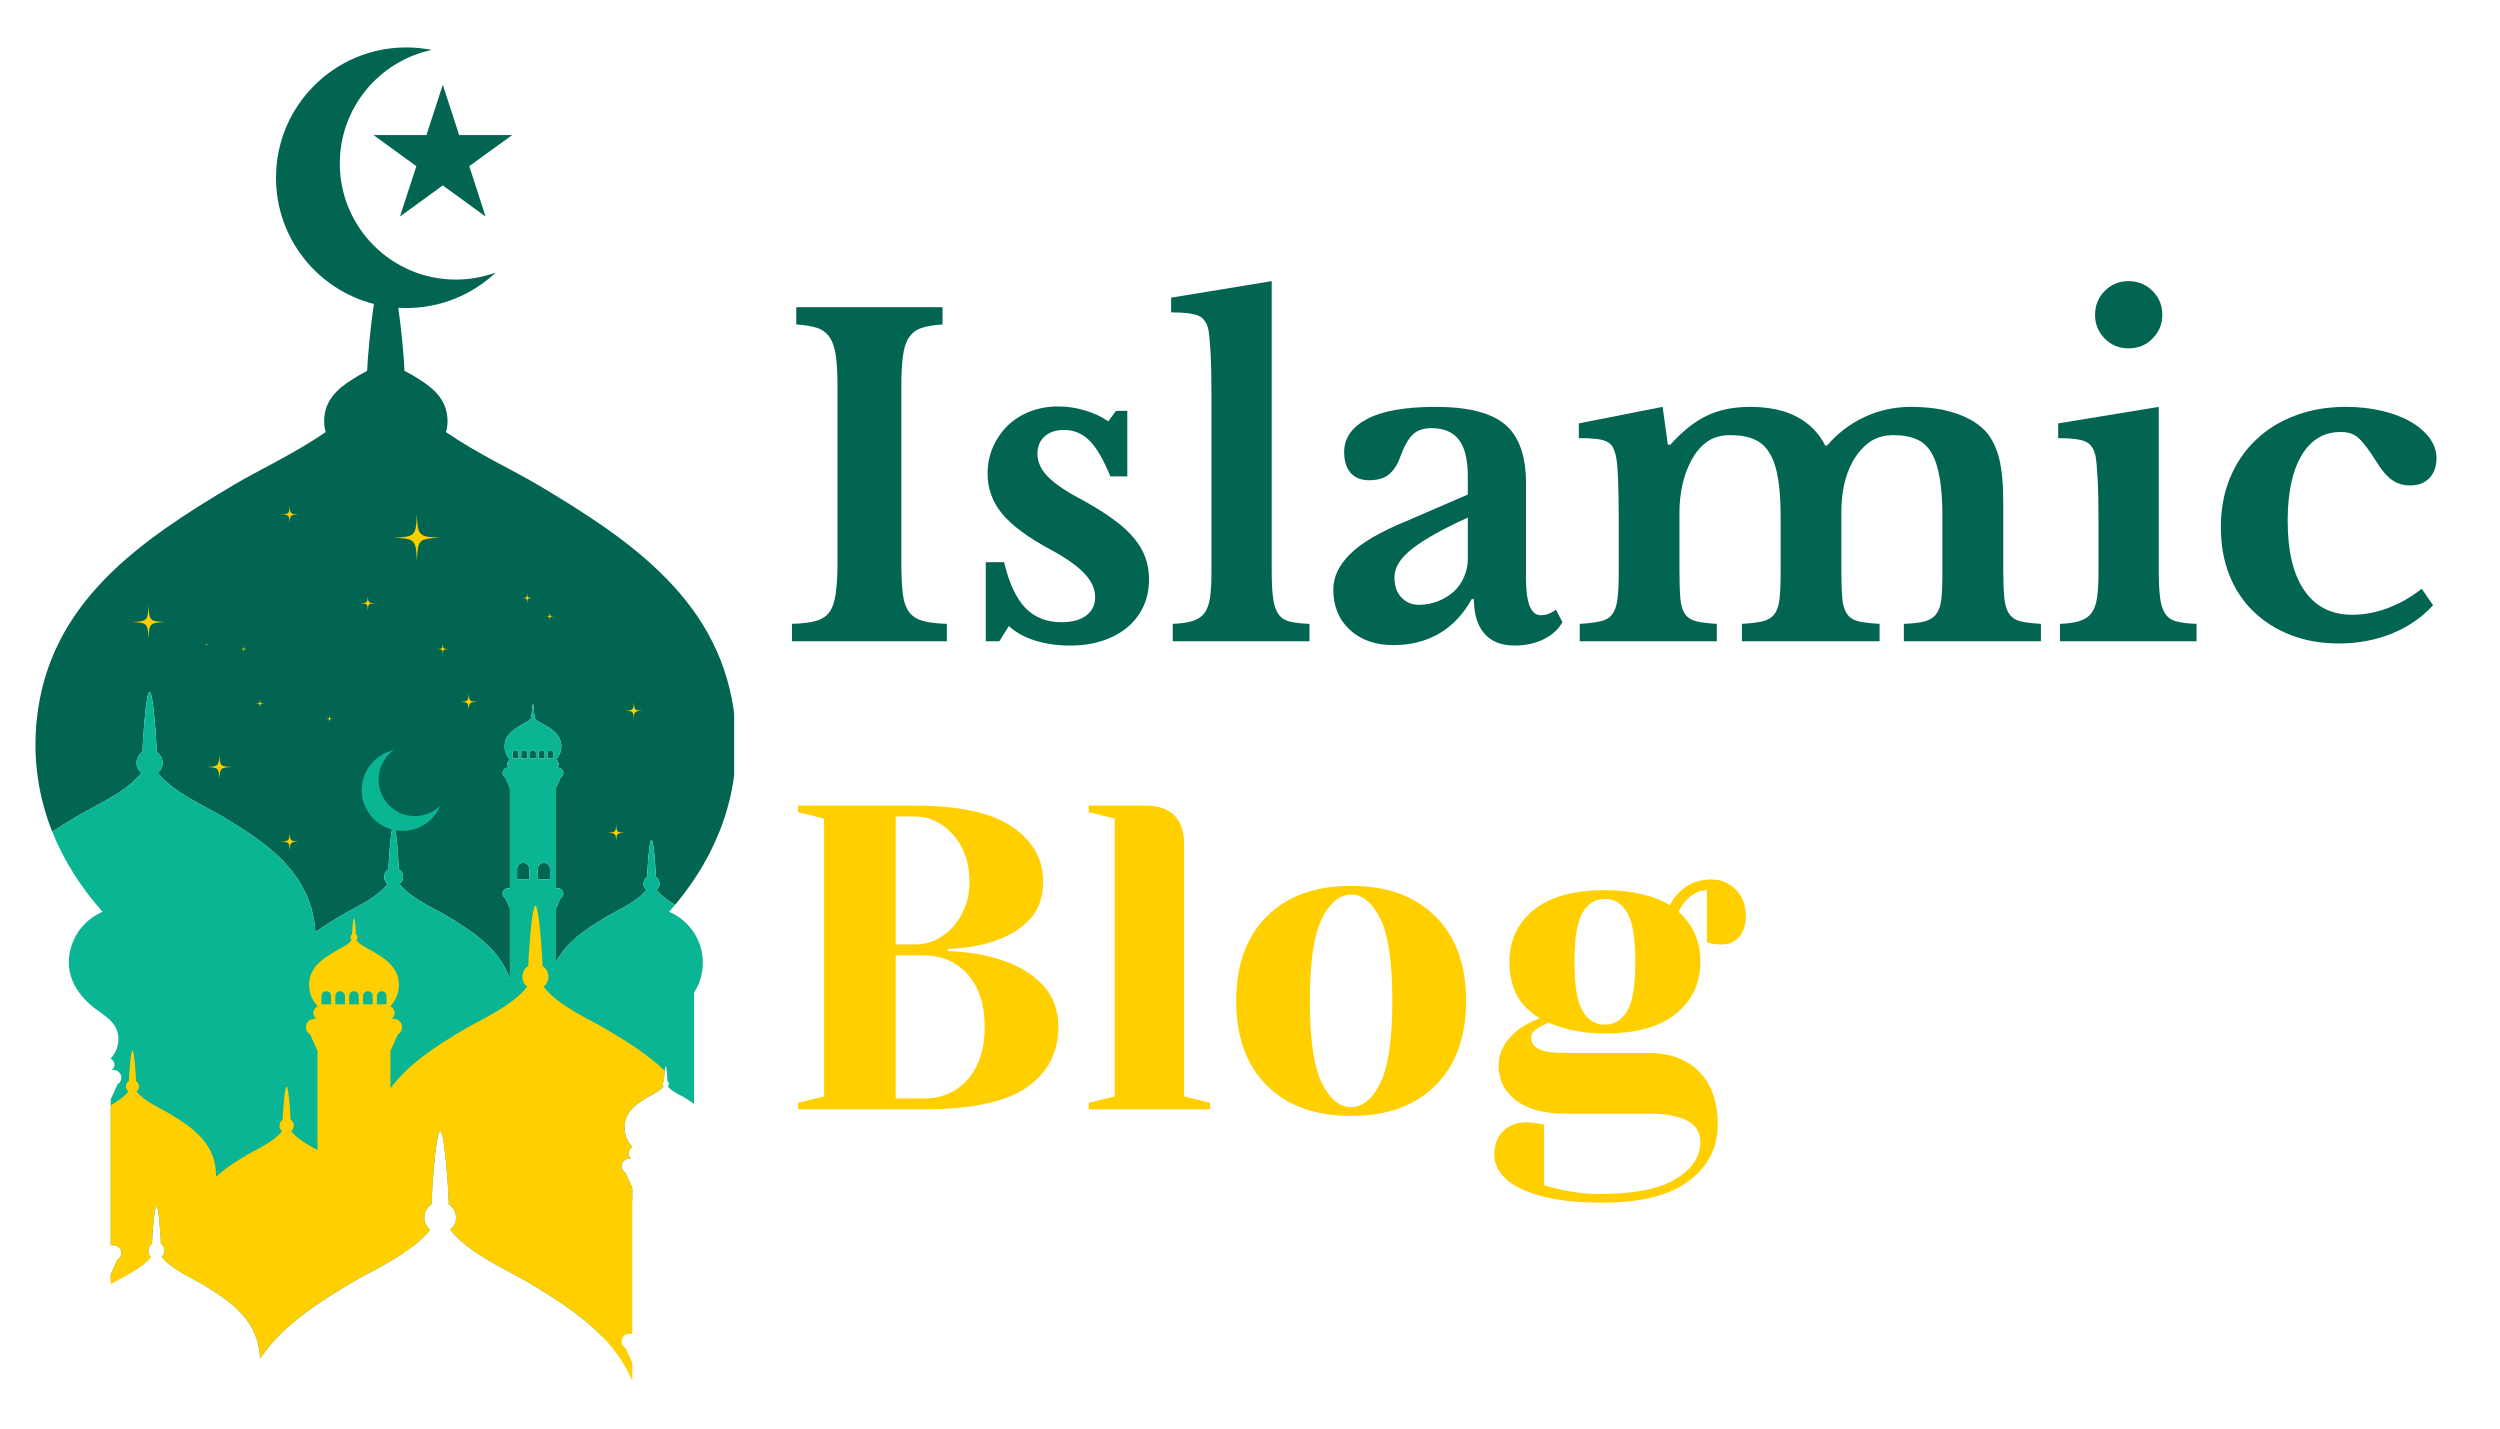<?xml version="1.0" encoding="UTF-8"?>
<svg xmlns="http://www.w3.org/2000/svg" xmlns:xlink="http://www.w3.org/1999/xlink" width="350" zoomAndPan="magnify" viewBox="0 0 262.5 150" height="200" preserveAspectRatio="xMidYMid meet" version="1.0">
  <defs>
    <g></g>
    <clipPath id="8987e8284a">
      <path d="M 3.727 4.98 L 77.086 4.98 L 77.086 102.926 L 3.727 102.926 Z M 3.727 4.98 " clip-rule="nonzero"></path>
    </clipPath>
    <clipPath id="cdd9f6afbf">
      <path d="M 11.535 95 L 69.809 95 L 69.809 144.914 L 11.535 144.914 Z M 11.535 95 " clip-rule="nonzero"></path>
    </clipPath>
  </defs>
  <g clip-path="url(#8987e8284a)">
    <path fill="#026552" d="M 57.195 79.09 C 57.195 78.914 57.055 78.773 56.879 78.773 C 56.703 78.773 56.562 78.914 56.562 79.09 L 56.562 79.641 L 57.195 79.641 Z M 57.797 78.773 C 57.621 78.773 57.48 78.914 57.48 79.09 L 57.48 79.641 L 58.113 79.641 L 58.113 79.09 C 58.113 78.914 57.973 78.773 57.797 78.773 Z M 77.168 75.609 C 75.902 63.207 66.238 56.711 56.406 50.867 C 54.012 49.445 50.148 47.652 46.828 45.371 C 46.973 44.863 47.027 44.324 46.969 43.75 C 46.746 41.566 45.043 40.422 43.312 39.395 C 43.086 39.262 42.789 39.109 42.473 38.934 C 42.43 37.746 42.188 34.855 41.82 32.32 C 42.098 32.336 42.379 32.344 42.66 32.344 C 46.293 32.344 49.598 30.93 52.047 28.617 C 50.742 29.094 49.336 29.355 47.867 29.355 C 41.137 29.355 35.68 23.898 35.68 17.168 C 35.68 11.305 39.824 6.406 45.34 5.242 C 44.473 5.07 43.578 4.98 42.66 4.98 C 35.105 4.98 28.98 11.105 28.98 18.664 C 28.98 25.047 33.348 30.406 39.262 31.918 C 38.863 34.543 38.594 37.684 38.551 38.934 C 38.234 39.109 37.938 39.262 37.715 39.395 C 35.98 40.422 34.281 41.566 34.059 43.75 C 34 44.324 34.051 44.863 34.195 45.371 C 30.875 47.652 27.012 49.445 24.621 50.867 C 14.789 56.711 5.121 63.207 3.855 75.609 C 3.43 79.816 4.059 83.75 5.488 87.332 C 6.363 86.75 7.27 86.199 8.18 85.66 C 9.906 84.633 13.262 83.191 14.844 81.152 C 14.539 80.902 14.34 80.527 14.34 80.102 C 14.34 79.617 14.598 79.191 14.98 78.949 C 14.973 78.902 14.965 78.852 14.965 78.801 C 14.965 78.391 15.301 72.648 15.707 72.648 C 16.117 72.648 16.449 78.391 16.449 78.801 C 16.449 78.852 16.445 78.902 16.434 78.949 C 16.816 79.191 17.074 79.617 17.074 80.102 C 17.074 80.527 16.875 80.902 16.57 81.152 C 18.152 83.191 21.508 84.633 23.234 85.66 C 27.895 88.43 32.473 91.504 33.074 97.383 C 33.09 97.547 33.102 97.711 33.113 97.875 C 33.984 97.238 34.926 96.66 35.871 96.098 C 37.125 95.355 39.559 94.312 40.703 92.828 C 40.484 92.648 40.34 92.375 40.34 92.066 C 40.34 91.715 40.527 91.41 40.805 91.234 C 40.797 91.199 40.793 91.16 40.793 91.125 C 40.793 90.824 41.035 86.66 41.332 86.66 C 41.629 86.66 41.867 90.824 41.867 91.125 C 41.867 91.16 41.867 91.199 41.855 91.234 C 42.137 91.41 42.32 91.715 42.32 92.066 C 42.32 92.375 42.18 92.648 41.957 92.828 C 43.105 94.312 45.539 95.355 46.793 96.098 C 49.66 97.805 52.488 99.672 53.543 102.809 L 53.543 95.379 L 53.062 94.312 C 53.027 94.293 53 94.273 52.969 94.25 C 52.852 94.148 52.773 94 52.773 93.828 C 52.773 93.52 53.023 93.273 53.332 93.273 L 53.543 93.273 L 53.543 82.723 L 53.051 81.637 C 52.887 81.539 52.773 81.363 52.773 81.156 C 52.773 80.848 53.023 80.602 53.332 80.602 L 53.469 80.602 C 53.348 80.516 53.266 80.375 53.266 80.215 C 53.266 80.02 53.387 79.852 53.555 79.781 C 53.164 79.34 52.93 78.785 52.996 78.152 C 53.098 77.148 53.879 76.625 54.676 76.152 C 54.973 75.977 55.543 75.73 55.812 75.383 C 55.762 75.34 55.727 75.273 55.727 75.203 C 55.727 75.117 55.773 75.047 55.84 75.004 L 55.832 74.98 C 55.832 74.91 55.891 73.93 55.961 73.93 C 56.031 73.93 56.086 74.91 56.086 74.98 L 56.082 75.004 C 56.148 75.047 56.191 75.117 56.191 75.203 C 56.191 75.273 56.16 75.34 56.109 75.383 C 56.379 75.73 56.953 75.977 57.246 76.152 C 58.043 76.625 58.824 77.148 58.926 78.152 C 58.992 78.785 58.758 79.34 58.367 79.781 C 58.535 79.852 58.656 80.02 58.656 80.215 C 58.656 80.375 58.574 80.516 58.453 80.602 L 58.59 80.602 C 58.898 80.602 59.148 80.848 59.148 81.156 C 59.148 81.363 59.035 81.539 58.867 81.637 L 58.379 82.723 L 58.379 93.273 L 58.59 93.273 C 58.898 93.273 59.148 93.52 59.148 93.828 C 59.148 94.039 59.031 94.219 58.859 94.312 L 58.379 95.379 L 58.379 101.035 C 59.469 98.891 61.598 97.5 63.754 96.219 C 64.824 95.586 66.895 94.695 67.875 93.434 C 67.688 93.277 67.562 93.047 67.562 92.781 C 67.562 92.484 67.723 92.219 67.961 92.07 C 67.953 92.043 67.949 92.008 67.949 91.98 C 67.949 91.723 68.156 88.176 68.406 88.176 C 68.66 88.176 68.867 91.723 68.867 91.98 C 68.867 92.008 68.863 92.043 68.855 92.07 C 69.094 92.219 69.254 92.484 69.254 92.781 C 69.254 93.047 69.129 93.277 68.941 93.434 C 69.414 94.039 70.141 94.562 70.883 95.008 C 70.895 94.996 70.906 94.98 70.918 94.969 C 75.359 89.66 77.926 83.066 77.168 75.609 Z M 57.113 90.598 C 56.762 90.598 56.477 90.883 56.477 91.234 L 56.477 92.344 L 57.754 92.344 L 57.754 91.234 C 57.754 90.883 57.465 90.598 57.113 90.598 Z M 54.441 79.09 C 54.441 78.914 54.301 78.773 54.125 78.773 C 53.949 78.773 53.809 78.914 53.809 79.09 L 53.809 79.641 L 54.441 79.641 Z M 55.961 78.773 C 55.785 78.773 55.645 78.914 55.645 79.09 L 55.645 79.641 L 56.277 79.641 L 56.277 79.09 C 56.277 78.914 56.137 78.773 55.961 78.773 Z M 55.359 79.09 C 55.359 78.914 55.219 78.773 55.043 78.773 C 54.867 78.773 54.727 78.914 54.727 79.09 L 54.727 79.641 L 55.359 79.641 Z M 54.93 90.598 C 54.848 90.598 54.77 90.613 54.695 90.645 C 54.461 90.734 54.293 90.969 54.293 91.234 L 54.293 92.344 L 55.57 92.344 L 55.57 91.234 C 55.57 91.102 55.527 90.977 55.457 90.875 C 55.344 90.707 55.148 90.598 54.93 90.598 " fill-opacity="1" fill-rule="nonzero"></path>
  </g>
  <path fill="#ffcf00" d="M 64.699 86.516 C 64.66 87.371 64.629 87.402 63.773 87.441 C 64.629 87.48 64.66 87.512 64.699 88.367 C 64.738 87.512 64.77 87.48 65.625 87.441 C 64.77 87.402 64.738 87.371 64.699 86.516 " fill-opacity="1" fill-rule="nonzero"></path>
  <path fill="#ffcf00" d="M 57.73 64.285 C 57.715 64.688 57.699 64.699 57.297 64.719 C 57.699 64.734 57.715 64.75 57.73 65.152 C 57.75 64.75 57.766 64.734 58.164 64.719 C 57.766 64.699 57.75 64.688 57.73 64.285 " fill-opacity="1" fill-rule="nonzero"></path>
  <path fill="#ffcf00" d="M 66.555 73.695 C 66.516 74.555 66.484 74.586 65.625 74.625 C 66.484 74.664 66.516 74.695 66.555 75.555 C 66.594 74.695 66.625 74.664 67.484 74.625 C 66.625 74.586 66.594 74.555 66.555 73.695 " fill-opacity="1" fill-rule="nonzero"></path>
  <path fill="#ffcf00" d="M 49.215 72.762 C 49.176 73.625 49.145 73.656 48.285 73.695 C 49.145 73.734 49.176 73.762 49.215 74.625 C 49.254 73.762 49.285 73.734 50.145 73.695 C 49.285 73.656 49.254 73.625 49.215 72.762 " fill-opacity="1" fill-rule="nonzero"></path>
  <path fill="#ffcf00" d="M 30.418 53.086 C 30.379 53.945 30.348 53.977 29.488 54.016 C 30.348 54.055 30.379 54.086 30.418 54.949 C 30.457 54.086 30.488 54.055 31.352 54.016 C 30.488 53.977 30.457 53.945 30.418 53.086 " fill-opacity="1" fill-rule="nonzero"></path>
  <path fill="#ffcf00" d="M 46.492 67.555 C 46.469 68.105 46.449 68.129 45.895 68.152 C 46.449 68.176 46.469 68.199 46.492 68.75 C 46.52 68.199 46.539 68.176 47.09 68.152 C 46.539 68.129 46.52 68.105 46.492 67.555 " fill-opacity="1" fill-rule="nonzero"></path>
  <path fill="#ffcf00" d="M 34.605 75.09 C 34.586 75.453 34.574 75.465 34.211 75.48 C 34.574 75.496 34.586 75.512 34.605 75.875 C 34.621 75.512 34.633 75.496 34.996 75.48 C 34.633 75.465 34.621 75.453 34.605 75.09 " fill-opacity="1" fill-rule="nonzero"></path>
  <path fill="#ffcf00" d="M 55.367 62.254 C 55.344 62.754 55.324 62.773 54.824 62.797 C 55.324 62.82 55.344 62.836 55.367 63.336 C 55.387 62.836 55.406 62.82 55.906 62.797 C 55.406 62.773 55.387 62.754 55.367 62.254 " fill-opacity="1" fill-rule="nonzero"></path>
  <path fill="#ffcf00" d="M 30.418 87.398 C 30.379 88.293 30.348 88.328 29.453 88.367 C 30.348 88.406 30.379 88.438 30.418 89.332 C 30.461 88.438 30.492 88.406 31.387 88.367 C 30.492 88.328 30.461 88.293 30.418 87.398 " fill-opacity="1" fill-rule="nonzero"></path>
  <path fill="#ffcf00" d="M 38.625 62.555 C 38.59 63.277 38.566 63.305 37.84 63.336 C 38.566 63.371 38.59 63.395 38.625 64.121 C 38.656 63.395 38.684 63.371 39.406 63.336 C 38.684 63.305 38.656 63.277 38.625 62.555 " fill-opacity="1" fill-rule="nonzero"></path>
  <path fill="#ffcf00" d="M 15.594 63.566 C 15.52 65.184 15.461 65.242 13.844 65.316 C 15.461 65.387 15.52 65.449 15.594 67.066 C 15.668 65.449 15.727 65.387 17.344 65.316 C 15.727 65.242 15.668 65.184 15.594 63.566 " fill-opacity="1" fill-rule="nonzero"></path>
  <path fill="#ffcf00" d="M 43.77 54.016 C 43.668 56.277 43.586 56.359 41.324 56.461 C 43.586 56.562 43.668 56.645 43.77 58.906 C 43.871 56.645 43.953 56.562 46.215 56.461 C 43.953 56.359 43.871 56.277 43.77 54.016 " fill-opacity="1" fill-rule="nonzero"></path>
  <path fill="#ffcf00" d="M 27.293 73.414 C 27.273 73.836 27.258 73.852 26.836 73.871 C 27.258 73.891 27.273 73.906 27.293 74.328 C 27.312 73.906 27.328 73.891 27.75 73.871 C 27.328 73.852 27.312 73.836 27.293 73.414 " fill-opacity="1" fill-rule="nonzero"></path>
  <path fill="#ffcf00" d="M 25.586 67.816 C 25.574 68.129 25.562 68.137 25.25 68.152 C 25.562 68.168 25.574 68.176 25.586 68.488 C 25.602 68.176 25.613 68.168 25.922 68.152 C 25.613 68.137 25.602 68.129 25.586 67.816 " fill-opacity="1" fill-rule="nonzero"></path>
  <path fill="#ffcf00" d="M 21.703 67.863 C 21.711 67.703 21.715 67.695 21.875 67.688 C 21.715 67.684 21.711 67.676 21.703 67.516 C 21.695 67.676 21.691 67.684 21.531 67.688 C 21.691 67.695 21.695 67.703 21.703 67.863 " fill-opacity="1" fill-rule="nonzero"></path>
  <path fill="#ffcf00" d="M 23.031 79.207 C 22.977 80.434 22.93 80.48 21.703 80.535 C 22.93 80.59 22.977 80.633 23.031 81.863 C 23.086 80.633 23.133 80.59 24.359 80.535 C 23.133 80.48 23.086 80.434 23.031 79.207 " fill-opacity="1" fill-rule="nonzero"></path>
  <path fill="#0ab594" d="M 57.754 92.344 L 56.477 92.344 L 56.477 91.234 C 56.477 90.883 56.762 90.598 57.113 90.598 C 57.465 90.598 57.754 90.883 57.754 91.234 Z M 56.277 79.641 L 55.645 79.641 L 55.645 79.09 C 55.645 78.914 55.785 78.773 55.961 78.773 C 56.137 78.773 56.277 78.914 56.277 79.09 Z M 55.57 92.344 L 54.293 92.344 L 54.293 91.234 C 54.293 90.969 54.461 90.734 54.695 90.645 C 54.77 90.613 54.848 90.598 54.93 90.598 C 55.148 90.598 55.344 90.707 55.457 90.875 C 55.527 90.977 55.57 91.102 55.57 91.234 Z M 53.809 79.09 C 53.809 78.914 53.949 78.773 54.125 78.773 C 54.301 78.773 54.441 78.914 54.441 79.09 L 54.441 79.641 L 53.809 79.641 Z M 54.727 79.09 C 54.727 78.914 54.867 78.773 55.043 78.773 C 55.219 78.773 55.359 78.914 55.359 79.09 L 55.359 79.641 L 54.727 79.641 Z M 56.562 79.09 C 56.562 78.914 56.703 78.773 56.879 78.773 C 57.055 78.773 57.195 78.914 57.195 79.09 L 57.195 79.641 L 56.562 79.641 Z M 70.316 95.762 C 70.297 95.754 70.273 95.746 70.254 95.738 C 70.273 95.715 70.297 95.691 70.316 95.668 C 70.508 95.453 70.699 95.23 70.883 95.008 C 70.141 94.562 69.414 94.039 68.941 93.434 C 69.129 93.277 69.254 93.047 69.254 92.781 C 69.254 92.484 69.094 92.219 68.855 92.07 C 68.863 92.043 68.867 92.008 68.867 91.98 C 68.867 91.723 68.66 88.176 68.406 88.176 C 68.156 88.176 67.949 91.723 67.949 91.98 C 67.949 92.008 67.953 92.043 67.961 92.07 C 67.723 92.219 67.562 92.484 67.562 92.781 C 67.562 93.047 67.688 93.277 67.875 93.434 C 66.895 94.695 64.824 95.586 63.754 96.219 C 61.598 97.5 59.469 98.891 58.379 101.035 L 58.379 95.379 L 58.859 94.312 C 59.031 94.219 59.148 94.039 59.148 93.828 C 59.148 93.52 58.898 93.273 58.59 93.273 L 58.379 93.273 L 58.379 82.723 L 58.867 81.637 C 59.035 81.539 59.148 81.363 59.148 81.156 C 59.148 80.848 58.898 80.602 58.59 80.602 L 58.453 80.602 C 58.574 80.516 58.656 80.375 58.656 80.215 C 58.656 80.02 58.535 79.852 58.367 79.781 C 58.758 79.34 58.992 78.785 58.926 78.152 C 58.824 77.148 58.043 76.625 57.246 76.152 C 56.953 75.977 56.379 75.73 56.109 75.383 C 56.16 75.34 56.191 75.273 56.191 75.203 C 56.191 75.117 56.148 75.047 56.082 75.004 L 56.086 74.98 C 56.086 74.91 56.031 73.93 55.961 73.93 C 55.891 73.93 55.832 74.91 55.832 74.98 L 55.84 75.004 C 55.773 75.047 55.727 75.117 55.727 75.203 C 55.727 75.273 55.762 75.34 55.812 75.383 C 55.543 75.73 54.973 75.977 54.676 76.152 C 53.879 76.625 53.098 77.148 52.996 78.152 C 52.93 78.785 53.164 79.34 53.555 79.781 C 53.387 79.852 53.266 80.02 53.266 80.215 C 53.266 80.375 53.348 80.516 53.469 80.602 L 53.332 80.602 C 53.023 80.602 52.773 80.848 52.773 81.156 C 52.773 81.363 52.887 81.539 53.051 81.637 L 53.543 82.723 L 53.543 93.273 L 53.332 93.273 C 53.023 93.273 52.773 93.52 52.773 93.828 C 52.773 94 52.852 94.148 52.969 94.25 C 53 94.273 53.027 94.293 53.062 94.312 L 53.543 95.379 L 53.543 102.809 C 52.488 99.672 49.66 97.805 46.793 96.098 C 45.539 95.355 43.105 94.312 41.957 92.828 C 42.18 92.648 42.32 92.375 42.32 92.066 C 42.32 91.715 42.137 91.41 41.855 91.234 C 41.867 91.199 41.867 91.16 41.867 91.125 C 41.867 90.891 41.723 88.301 41.516 87.176 C 42.328 87.32 43.188 87.234 43.996 86.879 C 45.039 86.418 45.805 85.594 46.215 84.625 C 45.902 84.926 45.531 85.176 45.109 85.363 C 43.18 86.215 40.93 85.34 40.078 83.41 C 39.336 81.73 39.902 79.805 41.336 78.773 C 41.066 78.832 40.801 78.918 40.535 79.035 C 38.371 79.992 37.391 82.52 38.344 84.688 C 38.891 85.926 39.949 86.773 41.16 87.098 C 40.949 88.172 40.793 90.887 40.793 91.125 C 40.793 91.16 40.797 91.199 40.805 91.234 C 40.527 91.41 40.34 91.715 40.34 92.066 C 40.34 92.375 40.484 92.648 40.703 92.828 C 39.559 94.312 37.125 95.355 35.871 96.098 C 34.926 96.66 33.984 97.238 33.113 97.875 C 33.102 97.711 33.09 97.547 33.074 97.383 C 32.473 91.504 27.895 88.43 23.234 85.66 C 21.508 84.633 18.152 83.191 16.57 81.152 C 16.875 80.902 17.074 80.527 17.074 80.102 C 17.074 79.617 16.816 79.191 16.434 78.949 C 16.445 78.902 16.449 78.852 16.449 78.801 C 16.449 78.391 16.117 72.648 15.707 72.648 C 15.301 72.648 14.965 78.391 14.965 78.801 C 14.965 78.852 14.973 78.902 14.98 78.949 C 14.598 79.191 14.34 79.617 14.34 80.102 C 14.34 80.527 14.539 80.902 14.844 81.152 C 13.262 83.191 9.906 84.633 8.18 85.66 C 7.27 86.199 6.363 86.75 5.488 87.332 C 6.715 90.41 8.531 93.227 10.77 95.738 C 8.688 96.621 7.223 98.688 7.223 101.094 C 7.223 102.109 7.594 104.078 9.98 105.895 C 11.051 106.707 12.273 107.344 12.418 108.801 C 12.516 109.719 12.176 110.523 11.609 111.164 C 11.852 111.27 12.023 111.512 12.023 111.793 C 12.023 112.023 11.91 112.227 11.734 112.352 L 11.934 112.352 C 12.379 112.352 12.738 112.711 12.738 113.16 C 12.738 113.457 12.578 113.715 12.336 113.855 L 11.625 115.438 L 11.625 130.75 L 11.934 130.75 C 12.379 130.75 12.738 131.113 12.738 131.559 C 12.738 131.859 12.57 132.121 12.324 132.262 L 11.625 133.812 L 11.625 134.512 C 11.781 134.418 11.938 134.328 12.094 134.234 C 13.07 133.652 15.121 132.805 15.605 131.531 C 15.586 131.461 15.574 131.387 15.574 131.312 C 15.574 131.008 15.738 130.742 15.977 130.594 C 15.969 130.562 15.965 130.527 15.965 130.496 C 15.965 130.242 16.172 126.66 16.43 126.66 C 16.684 126.66 16.891 130.242 16.891 130.496 C 16.891 130.527 16.887 130.562 16.879 130.594 C 17.121 130.742 17.281 131.008 17.281 131.312 C 17.281 131.574 17.156 131.809 16.969 131.965 C 17.953 133.238 20.047 134.137 21.129 134.777 C 21.266 134.859 21.402 134.941 21.539 135.023 C 23.578 136.258 25.539 137.621 26.566 139.664 C 26.926 140.379 27.172 141.184 27.266 142.094 C 27.285 142.289 27.297 142.477 27.301 142.668 C 29.594 139.23 33.305 136.836 37.055 134.605 C 37.121 134.566 37.188 134.527 37.258 134.488 C 37.32 134.453 37.383 134.414 37.449 134.379 C 37.566 134.312 37.688 134.246 37.812 134.176 C 37.965 134.094 38.129 134.004 38.293 133.914 C 38.426 133.844 38.562 133.773 38.699 133.699 C 38.777 133.656 38.859 133.613 38.938 133.57 C 39.477 133.285 40.047 132.977 40.625 132.645 C 40.734 132.586 40.84 132.523 40.949 132.457 C 41.07 132.391 41.191 132.316 41.312 132.246 L 41.32 132.242 C 41.438 132.168 41.555 132.098 41.672 132.027 C 41.793 131.953 41.91 131.875 42.031 131.801 C 42.148 131.723 42.266 131.648 42.383 131.566 L 42.383 130.438 C 42.664 130.629 42.965 130.801 43.246 130.953 L 43.254 130.949 C 43.344 130.879 43.434 130.809 43.52 130.742 C 43.656 130.633 43.789 130.523 43.918 130.414 C 43.961 130.375 44.004 130.336 44.043 130.301 C 44.086 130.262 44.129 130.227 44.168 130.188 C 44.211 130.148 44.25 130.113 44.293 130.074 C 44.332 130.035 44.371 129.996 44.41 129.957 C 44.449 129.918 44.488 129.879 44.527 129.844 C 44.562 129.809 44.594 129.777 44.625 129.742 C 44.668 129.699 44.711 129.652 44.754 129.605 C 44.781 129.578 44.809 129.547 44.836 129.516 C 44.953 129.387 45.062 129.254 45.164 129.121 C 44.797 128.812 44.555 128.359 44.555 127.844 C 44.555 127.25 44.871 126.734 45.336 126.441 C 45.324 126.383 45.316 126.32 45.316 126.258 C 45.316 125.758 45.723 118.77 46.219 118.77 C 46.719 118.77 47.121 125.758 47.121 126.258 C 47.121 126.32 47.113 126.383 47.102 126.441 C 47.566 126.734 47.883 127.25 47.883 127.844 C 47.883 128.359 47.641 128.812 47.27 129.121 C 49.195 131.605 53.277 133.355 55.383 134.605 C 55.918 134.922 56.449 135.242 56.977 135.57 C 57.152 135.68 57.328 135.789 57.5 135.898 C 57.871 136.129 58.238 136.367 58.598 136.605 C 58.738 136.699 58.879 136.793 59.016 136.887 C 59.039 136.902 59.059 136.914 59.078 136.93 C 59.211 137.02 59.34 137.109 59.469 137.199 C 59.5 137.223 59.531 137.246 59.562 137.266 C 59.695 137.359 59.824 137.453 59.953 137.543 C 60.082 137.641 60.215 137.734 60.344 137.832 C 60.473 137.93 60.605 138.027 60.73 138.129 C 60.859 138.227 60.984 138.324 61.113 138.426 C 61.23 138.523 61.352 138.617 61.469 138.715 L 61.5 138.742 C 61.609 138.832 61.719 138.926 61.828 139.02 C 61.898 139.078 61.965 139.137 62.035 139.199 C 62.094 139.25 62.152 139.301 62.211 139.355 C 62.574 139.68 62.922 140.016 63.258 140.359 L 63.258 129.727 C 63.258 127.852 64.793 127.07 66.172 126.246 C 66.238 126.211 66.312 126.168 66.391 126.125 L 66.391 124.73 L 65.68 123.152 C 65.438 123.008 65.273 122.754 65.273 122.453 C 65.273 122.008 65.637 121.648 66.086 121.648 L 66.281 121.648 C 66.105 121.523 65.992 121.32 65.992 121.09 C 65.992 120.805 66.16 120.562 66.406 120.457 C 65.836 119.82 65.5 119.012 65.594 118.094 C 65.742 116.637 66.879 115.875 68.035 115.188 C 68.461 114.934 69.293 114.578 69.688 114.07 C 69.609 114.008 69.562 113.914 69.562 113.809 C 69.562 113.688 69.629 113.582 69.723 113.523 C 69.723 113.512 69.719 113.5 69.719 113.488 C 69.719 113.473 69.719 113.422 69.723 113.352 C 69.723 113.336 69.723 113.316 69.727 113.301 C 69.727 113.27 69.73 113.238 69.73 113.203 C 69.73 113.188 69.734 113.168 69.734 113.148 C 69.738 113.082 69.746 113.012 69.75 112.934 C 69.754 112.883 69.758 112.828 69.762 112.773 C 69.77 112.699 69.777 112.625 69.785 112.551 C 69.789 112.508 69.793 112.469 69.797 112.43 C 69.824 112.168 69.863 111.961 69.902 111.961 C 69.949 111.961 69.996 112.301 70.027 112.656 L 70.031 112.688 C 70.031 112.723 70.035 112.762 70.039 112.801 C 70.043 112.859 70.051 112.918 70.055 112.973 C 70.055 113.008 70.059 113.043 70.062 113.074 C 70.066 113.168 70.07 113.25 70.078 113.32 C 70.078 113.359 70.082 113.395 70.082 113.422 C 70.082 113.453 70.082 113.477 70.082 113.488 C 70.082 113.5 70.078 113.512 70.078 113.523 C 70.172 113.582 70.238 113.688 70.238 113.809 C 70.238 113.914 70.191 114.008 70.117 114.07 C 70.371 114.402 70.82 114.672 71.215 114.887 C 71.426 115 71.621 115.102 71.77 115.188 C 71.84 115.23 71.91 115.273 71.98 115.316 C 72.051 115.359 72.121 115.402 72.191 115.445 C 72.43 115.598 72.66 115.75 72.875 115.918 L 72.875 104.234 C 73.457 103.328 73.801 102.254 73.801 101.094 C 73.801 98.711 72.367 96.66 70.316 95.762 Z M 58.113 79.641 L 57.48 79.641 L 57.48 79.09 C 57.48 78.914 57.621 78.773 57.797 78.773 C 57.973 78.773 58.113 78.914 58.113 79.09 L 58.113 79.641 " fill-opacity="1" fill-rule="nonzero"></path>
  <path fill="#026552" d="M 46.492 8.898 L 48.211 14.184 L 53.77 14.184 L 49.273 17.449 L 50.988 22.738 L 46.492 19.469 L 41.996 22.738 L 43.715 17.449 L 39.219 14.184 L 44.777 14.184 L 46.492 8.898 " fill-opacity="1" fill-rule="nonzero"></path>
  <g clip-path="url(#cdd9f6afbf)">
    <path fill="#ffcf00" d="M 40.582 105.457 L 39.574 105.457 L 39.574 104.582 C 39.574 104.305 39.801 104.078 40.078 104.078 C 40.355 104.078 40.582 104.305 40.582 104.582 Z M 39.125 105.457 L 38.121 105.457 L 38.121 104.582 C 38.121 104.305 38.344 104.078 38.625 104.078 C 38.902 104.078 39.125 104.305 39.125 104.582 Z M 37.672 105.457 L 36.664 105.457 L 36.664 104.582 C 36.664 104.305 36.891 104.078 37.168 104.078 C 37.445 104.078 37.672 104.305 37.672 104.582 Z M 36.219 105.457 L 35.211 105.457 L 35.211 104.582 C 35.211 104.305 35.438 104.078 35.715 104.078 C 35.992 104.078 36.219 104.305 36.219 104.582 Z M 34.762 105.457 L 33.754 105.457 L 33.754 104.582 C 33.754 104.305 33.98 104.078 34.262 104.078 C 34.469 104.078 34.645 104.203 34.723 104.387 C 34.746 104.445 34.762 104.512 34.762 104.582 Z M 63.742 108.117 C 62.016 107.09 58.66 105.652 57.078 103.609 C 57.383 103.359 57.582 102.984 57.582 102.562 C 57.582 102.078 57.324 101.652 56.941 101.41 C 56.953 101.363 56.957 101.309 56.957 101.258 C 56.957 100.848 56.625 95.109 56.215 95.109 C 55.809 95.109 55.473 100.848 55.473 101.258 C 55.473 101.309 55.48 101.363 55.488 101.41 C 55.105 101.652 54.852 102.078 54.852 102.562 C 54.852 102.984 55.047 103.359 55.352 103.609 C 53.77 105.652 50.414 107.09 48.688 108.117 C 45.773 109.848 42.895 111.699 40.996 114.277 L 40.996 110.34 L 41.777 108.613 C 42.039 108.461 42.215 108.18 42.215 107.855 C 42.215 107.367 41.82 106.973 41.332 106.973 L 41.117 106.973 C 41.309 106.84 41.434 106.617 41.434 106.363 C 41.434 106.055 41.246 105.789 40.98 105.68 C 41.508 105.086 41.852 104.363 41.883 103.543 C 41.887 103.398 41.883 103.246 41.867 103.098 C 41.754 101.988 41.113 101.246 40.312 100.645 C 39.961 100.387 39.586 100.152 39.207 99.926 C 38.961 99.781 38.598 99.605 38.246 99.395 C 37.922 99.199 37.605 98.973 37.402 98.707 C 37.484 98.641 37.539 98.539 37.539 98.422 C 37.539 98.293 37.469 98.176 37.363 98.109 C 37.363 98.098 37.371 98.086 37.371 98.07 C 37.371 97.961 37.277 96.406 37.168 96.406 C 37.059 96.406 36.969 97.961 36.969 98.07 C 36.969 98.086 36.973 98.098 36.977 98.109 C 36.871 98.176 36.797 98.293 36.797 98.422 C 36.797 98.539 36.852 98.641 36.934 98.707 C 36.508 99.258 35.598 99.648 35.133 99.926 C 33.871 100.676 32.633 101.508 32.469 103.098 C 32.387 103.93 32.625 104.676 33.059 105.305 C 33.152 105.434 33.25 105.559 33.355 105.68 C 33.09 105.789 32.902 106.055 32.902 106.363 C 32.902 106.617 33.027 106.84 33.219 106.973 L 33.004 106.973 C 32.516 106.973 32.121 107.367 32.121 107.855 C 32.121 108.18 32.301 108.461 32.562 108.613 L 33.34 110.34 L 33.34 120.762 C 32.387 120.25 31.215 119.602 30.57 118.773 C 30.738 118.637 30.848 118.43 30.848 118.195 C 30.848 117.93 30.707 117.695 30.496 117.559 C 30.5 117.535 30.504 117.504 30.504 117.477 C 30.504 117.25 30.324 114.086 30.094 114.086 C 29.871 114.086 29.688 117.25 29.688 117.477 C 29.688 117.504 29.691 117.535 29.695 117.559 C 29.484 117.695 29.344 117.93 29.344 118.195 C 29.344 118.43 29.453 118.637 29.621 118.773 C 28.746 119.898 26.895 120.695 25.941 121.262 C 24.777 121.953 23.621 122.68 22.676 123.574 C 22.684 123.312 22.676 123.047 22.648 122.773 C 22.344 119.816 20.039 118.27 17.699 116.875 C 16.828 116.359 15.141 115.637 14.344 114.609 C 14.496 114.48 14.598 114.293 14.598 114.082 C 14.598 113.836 14.465 113.621 14.273 113.5 C 14.281 113.477 14.281 113.449 14.281 113.426 C 14.281 113.219 14.117 110.328 13.91 110.328 C 13.703 110.328 13.535 113.219 13.535 113.426 C 13.535 113.449 13.539 113.477 13.543 113.5 C 13.352 113.621 13.223 113.836 13.223 114.082 C 13.223 114.293 13.32 114.48 13.473 114.609 C 13.035 115.176 12.32 115.652 11.625 116.051 L 11.625 130.75 L 11.934 130.75 C 12.379 130.75 12.738 131.113 12.738 131.559 C 12.738 131.859 12.57 132.121 12.324 132.262 L 11.625 133.812 L 11.625 134.84 L 11.73 134.777 C 12.809 134.137 14.902 133.238 15.887 131.965 C 15.754 131.855 15.652 131.703 15.605 131.531 C 15.586 131.461 15.574 131.387 15.574 131.312 C 15.574 131.008 15.738 130.742 15.977 130.594 C 15.969 130.562 15.965 130.527 15.965 130.496 C 15.965 130.242 16.172 126.66 16.43 126.66 C 16.684 126.66 16.891 130.242 16.891 130.496 C 16.891 130.527 16.887 130.562 16.879 130.594 C 17.121 130.742 17.281 131.008 17.281 131.312 C 17.281 131.574 17.156 131.809 16.969 131.965 C 17.953 133.238 20.047 134.137 21.129 134.777 C 21.266 134.859 21.402 134.941 21.539 135.023 C 23.578 136.258 25.539 137.621 26.566 139.664 C 26.926 140.379 27.172 141.184 27.266 142.094 C 27.285 142.289 27.297 142.477 27.301 142.668 C 29.594 139.23 33.305 136.836 37.055 134.605 C 37.121 134.566 37.188 134.527 37.258 134.488 C 37.32 134.453 37.383 134.414 37.449 134.379 C 37.566 134.312 37.688 134.246 37.812 134.176 C 37.965 134.094 38.129 134.004 38.293 133.914 C 38.426 133.844 38.562 133.773 38.699 133.699 C 38.777 133.656 38.859 133.613 38.938 133.57 C 39.477 133.285 40.047 132.977 40.625 132.645 C 40.734 132.586 40.84 132.523 40.949 132.457 C 41.07 132.391 41.191 132.316 41.312 132.246 L 41.32 132.242 C 41.438 132.168 41.555 132.098 41.672 132.027 C 41.793 131.953 41.91 131.875 42.031 131.801 C 42.148 131.723 42.266 131.648 42.383 131.566 C 42.68 131.371 42.969 131.164 43.246 130.953 L 43.254 130.949 C 43.344 130.879 43.434 130.809 43.52 130.742 C 43.656 130.633 43.789 130.523 43.918 130.414 C 43.961 130.375 44.004 130.336 44.043 130.301 C 44.086 130.262 44.129 130.227 44.168 130.188 C 44.211 130.148 44.25 130.113 44.293 130.074 C 44.332 130.035 44.371 129.996 44.41 129.957 C 44.449 129.918 44.488 129.879 44.527 129.844 C 44.562 129.809 44.594 129.777 44.625 129.742 C 44.668 129.699 44.711 129.652 44.754 129.605 C 44.781 129.578 44.809 129.547 44.836 129.516 C 44.953 129.387 45.062 129.254 45.164 129.121 C 44.797 128.812 44.555 128.359 44.555 127.844 C 44.555 127.25 44.871 126.734 45.336 126.441 C 45.324 126.383 45.316 126.32 45.316 126.258 C 45.316 125.758 45.723 118.77 46.219 118.77 C 46.719 118.77 47.121 125.758 47.121 126.258 C 47.121 126.32 47.113 126.383 47.102 126.441 C 47.566 126.734 47.883 127.25 47.883 127.844 C 47.883 128.359 47.641 128.812 47.27 129.121 C 49.195 131.605 53.277 133.355 55.383 134.605 C 55.918 134.922 56.449 135.242 56.977 135.57 C 57.152 135.68 57.328 135.789 57.5 135.898 C 57.871 136.129 58.238 136.367 58.598 136.605 C 58.738 136.699 58.879 136.793 59.016 136.887 C 59.039 136.902 59.059 136.914 59.078 136.93 C 59.211 137.02 59.34 137.109 59.469 137.199 C 59.5 137.223 59.531 137.246 59.562 137.266 C 59.695 137.359 59.824 137.453 59.953 137.543 C 60.082 137.641 60.215 137.734 60.344 137.832 C 60.473 137.93 60.605 138.027 60.73 138.129 C 60.859 138.227 60.984 138.324 61.113 138.426 C 61.23 138.523 61.352 138.617 61.469 138.715 L 61.5 138.742 C 61.609 138.832 61.719 138.926 61.828 139.02 C 61.898 139.078 61.965 139.137 62.035 139.199 C 62.094 139.25 62.152 139.301 62.211 139.355 C 62.574 139.68 62.922 140.016 63.258 140.359 C 64.566 141.711 65.656 143.238 66.391 145.012 L 66.391 143.105 L 65.691 141.555 C 65.445 141.418 65.273 141.156 65.273 140.855 C 65.273 140.406 65.637 140.047 66.086 140.047 L 66.391 140.047 L 66.391 124.73 L 65.68 123.152 C 65.438 123.008 65.273 122.754 65.273 122.453 C 65.273 122.008 65.637 121.648 66.086 121.648 L 66.281 121.648 C 66.105 121.523 65.992 121.32 65.992 121.09 C 65.992 120.805 66.16 120.562 66.406 120.457 C 65.836 119.82 65.5 119.012 65.594 118.094 C 65.742 116.637 66.879 115.875 68.035 115.188 C 68.461 114.934 69.293 114.578 69.688 114.07 C 69.609 114.008 69.562 113.914 69.562 113.809 C 69.562 113.688 69.629 113.582 69.723 113.523 C 69.723 113.512 69.719 113.5 69.719 113.488 C 69.719 113.473 69.719 113.422 69.723 113.352 C 69.723 113.336 69.723 113.316 69.727 113.301 C 69.727 113.27 69.73 113.238 69.73 113.203 C 69.73 113.188 69.734 113.168 69.734 113.148 C 69.738 113.082 69.746 113.012 69.75 112.934 C 69.754 112.883 69.758 112.828 69.762 112.773 C 69.77 112.699 69.777 112.625 69.785 112.551 C 69.789 112.508 69.793 112.469 69.797 112.43 C 68.059 110.758 65.91 109.406 63.742 108.117 " fill-opacity="1" fill-rule="nonzero"></path>
  </g>
  <g fill="#026552" fill-opacity="1">
    <g transform="translate(81.515, 67.331)">
      <g>
        <path d="M 17.906 0 L 1.641 0 L 1.641 -1.828 C 2.672 -1.859 3.5 -1.957 4.125 -2.125 C 4.75 -2.289 5.227 -2.598 5.562 -3.047 C 5.895 -3.504 6.117 -4.148 6.234 -4.984 C 6.359 -5.816 6.422 -6.953 6.422 -8.391 L 6.422 -26.703 C 6.422 -27.973 6.367 -29.023 6.266 -29.859 C 6.16 -30.703 5.953 -31.363 5.641 -31.844 C 5.336 -32.332 4.906 -32.676 4.344 -32.875 C 3.789 -33.07 3.039 -33.203 2.094 -33.266 L 2.094 -35.078 L 17.453 -35.078 L 17.453 -33.266 C 16.504 -33.203 15.75 -33.07 15.188 -32.875 C 14.633 -32.676 14.203 -32.332 13.891 -31.844 C 13.586 -31.363 13.383 -30.703 13.281 -29.859 C 13.176 -29.023 13.125 -27.973 13.125 -26.703 L 13.125 -8.391 C 13.125 -6.953 13.176 -5.816 13.281 -4.984 C 13.383 -4.148 13.609 -3.504 13.953 -3.047 C 14.305 -2.598 14.797 -2.289 15.422 -2.125 C 16.047 -1.957 16.875 -1.859 17.906 -1.828 Z M 17.906 0 "></path>
      </g>
    </g>
  </g>
  <g fill="#026552" fill-opacity="1">
    <g transform="translate(101.055, 67.331)">
      <g>
        <path d="M 3.875 0 L 2.453 0 L 2.453 -8.297 L 4.375 -8.297 C 4.895 -6.109 5.641 -4.508 6.609 -3.5 C 7.578 -2.5 8.836 -2 10.391 -2 C 11.516 -2 12.383 -2.234 13 -2.703 C 13.625 -3.18 13.938 -3.828 13.938 -4.641 C 13.938 -5.492 13.555 -6.32 12.797 -7.125 C 12.035 -7.938 10.805 -8.797 9.109 -9.703 C 6.805 -10.953 5.148 -12.191 4.141 -13.422 C 3.141 -14.648 2.641 -16.039 2.641 -17.594 C 2.641 -18.594 2.828 -19.523 3.203 -20.391 C 3.586 -21.254 4.102 -22.004 4.75 -22.641 C 5.406 -23.273 6.188 -23.77 7.094 -24.125 C 8.008 -24.477 9 -24.656 10.062 -24.656 C 11.008 -24.656 11.945 -24.516 12.875 -24.234 C 13.801 -23.961 14.613 -23.582 15.312 -23.094 L 16.125 -24.188 L 17.312 -24.188 L 17.312 -17.312 L 15.531 -17.312 C 14.832 -19.039 14.109 -20.285 13.359 -21.047 C 12.617 -21.805 11.719 -22.188 10.656 -22.188 C 9.812 -22.188 9.133 -21.957 8.625 -21.5 C 8.125 -21.051 7.875 -20.445 7.875 -19.688 C 7.875 -18.832 8.242 -18.023 8.984 -17.266 C 9.734 -16.504 10.977 -15.672 12.719 -14.766 C 13.926 -14.098 14.969 -13.441 15.844 -12.797 C 16.727 -12.16 17.441 -11.516 17.984 -10.859 C 18.535 -10.211 18.941 -9.531 19.203 -8.812 C 19.461 -8.102 19.594 -7.336 19.594 -6.516 C 19.594 -5.453 19.395 -4.492 19 -3.641 C 18.602 -2.797 18.039 -2.066 17.312 -1.453 C 16.582 -0.848 15.707 -0.379 14.688 -0.047 C 13.676 0.285 12.547 0.453 11.297 0.453 C 9.992 0.453 8.781 0.281 7.656 -0.062 C 6.531 -0.414 5.602 -0.926 4.875 -1.594 Z M 3.875 0 "></path>
      </g>
    </g>
  </g>
  <g fill="#026552" fill-opacity="1">
    <g transform="translate(122.279, 67.331)">
      <g>
        <path d="M 11.25 -7.469 C 11.25 -6.258 11.297 -5.289 11.391 -4.562 C 11.484 -3.832 11.664 -3.27 11.938 -2.875 C 12.207 -2.477 12.598 -2.211 13.109 -2.078 C 13.629 -1.941 14.332 -1.859 15.219 -1.828 L 15.219 0 L 0.859 0 L 0.859 -1.828 C 1.711 -1.859 2.406 -1.957 2.938 -2.125 C 3.469 -2.289 3.879 -2.562 4.172 -2.938 C 4.461 -3.32 4.66 -3.852 4.766 -4.531 C 4.867 -5.219 4.922 -6.094 4.922 -7.156 L 4.922 -25.969 C 4.922 -27.727 4.891 -29.176 4.828 -30.312 C 4.766 -31.457 4.691 -32.242 4.609 -32.672 C 4.453 -33.43 4.109 -33.93 3.578 -34.172 C 3.047 -34.41 2.082 -34.531 0.688 -34.531 L 0.688 -36.078 L 11.25 -37.812 Z M 11.25 -7.469 "></path>
      </g>
    </g>
  </g>
  <g fill="#026552" fill-opacity="1">
    <g transform="translate(138.448, 67.331)">
      <g>
        <path d="M 15.672 -12.984 C 13.117 -11.828 11.195 -10.754 9.906 -9.766 C 8.613 -8.785 7.969 -7.766 7.969 -6.703 C 7.969 -5.816 8.211 -5.113 8.703 -4.594 C 9.191 -4.082 9.801 -3.828 10.531 -3.828 C 11.258 -3.828 11.941 -3.957 12.578 -4.219 C 13.211 -4.477 13.758 -4.816 14.219 -5.234 C 14.676 -5.66 15.031 -6.172 15.281 -6.766 C 15.539 -7.359 15.672 -7.988 15.672 -8.656 Z M 15.672 -15.406 L 15.672 -17.312 C 15.672 -19.07 15.359 -20.352 14.734 -21.156 C 14.117 -21.969 13.156 -22.375 11.844 -22.375 C 10.969 -22.375 10.301 -22.133 9.844 -21.656 C 9.383 -21.188 8.957 -20.406 8.562 -19.312 C 8.289 -18.551 7.906 -17.957 7.406 -17.531 C 6.906 -17.113 6.211 -16.906 5.328 -16.906 C 4.484 -16.906 3.832 -17.16 3.375 -17.672 C 2.914 -18.191 2.688 -18.922 2.688 -19.859 C 2.688 -21.316 3.484 -22.473 5.078 -23.328 C 6.672 -24.18 9.078 -24.609 12.297 -24.609 C 15.703 -24.609 18.133 -23.988 19.594 -22.75 C 21.051 -21.52 21.781 -19.461 21.781 -16.578 L 21.781 -6.609 C 21.781 -4.023 22.297 -2.734 23.328 -2.734 C 23.898 -2.734 24.43 -2.93 24.922 -3.328 L 25.609 -2 C 25.18 -1.238 24.52 -0.641 23.625 -0.203 C 22.727 0.234 21.719 0.453 20.594 0.453 C 19.195 0.453 18.133 0.031 17.406 -0.812 C 16.676 -1.664 16.312 -2.867 16.312 -4.422 L 16.078 -4.422 C 15.203 -2.836 14.066 -1.633 12.672 -0.812 C 11.273 0 9.676 0.406 7.875 0.406 C 5.969 0.406 4.438 -0.129 3.281 -1.203 C 2.125 -2.285 1.547 -3.691 1.547 -5.422 C 1.547 -6.754 2.141 -8.004 3.328 -9.172 C 4.516 -10.348 6.488 -11.5 9.25 -12.625 Z M 15.672 -15.406 "></path>
      </g>
    </g>
  </g>
  <g fill="#026552" fill-opacity="1">
    <g transform="translate(164.592, 67.331)">
      <g>
        <path d="M 11.75 -7.516 C 11.75 -6.242 11.781 -5.242 11.844 -4.516 C 11.906 -3.785 12.07 -3.227 12.344 -2.844 C 12.613 -2.469 13.008 -2.219 13.531 -2.094 C 14.051 -1.969 14.766 -1.879 15.672 -1.828 L 15.672 0 L 1.281 0 L 1.281 -1.828 C 2.188 -1.879 2.91 -1.969 3.453 -2.094 C 4.004 -2.219 4.414 -2.461 4.688 -2.828 C 4.969 -3.191 5.148 -3.711 5.234 -4.391 C 5.328 -5.078 5.375 -6 5.375 -7.156 L 5.375 -12.797 C 5.375 -14.535 5.348 -15.977 5.297 -17.125 C 5.254 -18.281 5.176 -19.07 5.062 -19.5 C 4.969 -19.895 4.852 -20.207 4.719 -20.438 C 4.582 -20.664 4.367 -20.848 4.078 -20.984 C 3.785 -21.117 3.41 -21.207 2.953 -21.25 C 2.504 -21.301 1.914 -21.328 1.188 -21.328 L 1.188 -22.875 L 9.984 -24.609 L 10.531 -20.641 L 10.797 -20.641 C 12.078 -22.066 13.359 -23.082 14.641 -23.688 C 15.93 -24.301 17.43 -24.609 19.141 -24.609 C 21.141 -24.609 22.789 -24.258 24.094 -23.562 C 25.406 -22.863 26.395 -21.859 27.062 -20.547 L 27.25 -20.547 C 28.344 -21.828 29.645 -22.82 31.156 -23.531 C 32.676 -24.25 34.305 -24.609 36.047 -24.609 C 37.867 -24.609 39.453 -24.379 40.797 -23.922 C 42.148 -23.461 43.207 -22.812 43.969 -21.969 C 44.57 -21.258 45.02 -20.344 45.312 -19.219 C 45.602 -18.102 45.75 -16.539 45.75 -14.531 L 45.75 -7.516 C 45.75 -6.273 45.785 -5.289 45.859 -4.562 C 45.93 -3.832 46.102 -3.27 46.375 -2.875 C 46.656 -2.477 47.051 -2.219 47.562 -2.094 C 48.082 -1.969 48.797 -1.879 49.703 -1.828 L 49.703 0 L 35.312 0 L 35.312 -1.828 C 36.219 -1.859 36.938 -1.941 37.469 -2.078 C 38 -2.211 38.41 -2.469 38.703 -2.844 C 38.992 -3.227 39.176 -3.754 39.25 -4.422 C 39.32 -5.086 39.359 -6 39.359 -7.156 L 39.359 -13.125 C 39.359 -14.695 39.266 -16.031 39.078 -17.125 C 38.898 -18.219 38.613 -19.098 38.219 -19.766 C 37.832 -20.441 37.312 -20.922 36.656 -21.203 C 36 -21.492 35.203 -21.641 34.266 -21.641 C 33.203 -21.641 32.328 -21.379 31.641 -20.859 C 30.961 -20.348 30.395 -19.68 29.938 -18.859 C 29.145 -17.43 28.75 -15.656 28.75 -13.531 L 28.75 -7.516 C 28.75 -6.273 28.781 -5.289 28.844 -4.562 C 28.906 -3.832 29.07 -3.27 29.344 -2.875 C 29.613 -2.477 30.016 -2.219 30.547 -2.094 C 31.078 -1.969 31.816 -1.879 32.766 -1.828 L 32.766 0 L 18.312 0 L 18.312 -1.828 C 19.227 -1.879 19.953 -1.969 20.484 -2.094 C 21.016 -2.219 21.422 -2.461 21.703 -2.828 C 21.992 -3.191 22.176 -3.711 22.25 -4.391 C 22.332 -5.078 22.375 -6 22.375 -7.156 L 22.375 -13.125 C 22.375 -14.695 22.281 -16.031 22.094 -17.125 C 21.914 -18.219 21.617 -19.098 21.203 -19.766 C 20.797 -20.441 20.258 -20.922 19.594 -21.203 C 18.926 -21.492 18.094 -21.641 17.094 -21.641 C 16.082 -21.641 15.25 -21.395 14.594 -20.906 C 13.945 -20.426 13.41 -19.773 12.984 -18.953 C 12.586 -18.223 12.281 -17.383 12.062 -16.438 C 11.852 -15.5 11.75 -14.531 11.75 -13.531 Z M 11.75 -7.516 "></path>
      </g>
    </g>
  </g>
  <g fill="#026552" fill-opacity="1">
    <g transform="translate(214.966, 67.331)">
      <g>
        <path d="M 11.703 -7.469 C 11.703 -6.258 11.75 -5.289 11.844 -4.562 C 11.938 -3.832 12.117 -3.27 12.391 -2.875 C 12.66 -2.477 13.055 -2.211 13.578 -2.078 C 14.098 -1.941 14.797 -1.859 15.672 -1.828 L 15.672 0 L 1.328 0 L 1.328 -1.828 C 2.172 -1.859 2.859 -1.957 3.391 -2.125 C 3.922 -2.289 4.332 -2.562 4.625 -2.938 C 4.914 -3.32 5.113 -3.852 5.219 -4.531 C 5.32 -5.219 5.375 -6.094 5.375 -7.156 L 5.375 -12.75 C 5.375 -14.52 5.344 -15.973 5.281 -17.109 C 5.219 -18.242 5.145 -19.023 5.062 -19.453 C 4.906 -20.211 4.562 -20.711 4.031 -20.953 C 3.5 -21.203 2.535 -21.328 1.141 -21.328 L 1.141 -22.875 L 11.703 -24.609 Z M 5.016 -34.266 C 5.016 -35.266 5.352 -36.102 6.031 -36.781 C 6.719 -37.469 7.547 -37.812 8.516 -37.812 C 9.523 -37.812 10.367 -37.469 11.047 -36.781 C 11.734 -36.102 12.078 -35.266 12.078 -34.266 C 12.078 -33.297 11.734 -32.469 11.047 -31.781 C 10.367 -31.094 9.523 -30.75 8.516 -30.75 C 7.547 -30.75 6.719 -31.094 6.031 -31.781 C 5.352 -32.469 5.016 -33.297 5.016 -34.266 Z M 5.016 -34.266 "></path>
      </g>
    </g>
  </g>
  <g fill="#026552" fill-opacity="1">
    <g transform="translate(231.409, 67.331)">
      <g>
        <path d="M 24.062 -3.781 C 22.906 -2.508 21.469 -1.52 19.75 -0.812 C 18.031 -0.113 16.172 0.234 14.172 0.234 C 12.316 0.234 10.629 -0.062 9.109 -0.656 C 7.586 -1.25 6.281 -2.078 5.188 -3.141 C 4.094 -4.203 3.25 -5.484 2.656 -6.984 C 2.07 -8.492 1.781 -10.16 1.781 -11.984 C 1.781 -13.867 2.098 -15.582 2.734 -17.125 C 3.367 -18.676 4.266 -20.004 5.422 -21.109 C 6.578 -22.223 7.957 -23.082 9.562 -23.688 C 11.176 -24.301 12.957 -24.609 14.906 -24.609 C 16.27 -24.609 17.535 -24.469 18.703 -24.188 C 19.867 -23.914 20.867 -23.535 21.703 -23.047 C 22.547 -22.566 23.207 -22 23.688 -21.344 C 24.176 -20.688 24.422 -19.984 24.422 -19.234 C 24.422 -18.348 24.172 -17.645 23.672 -17.125 C 23.172 -16.613 22.492 -16.359 21.641 -16.359 C 20.941 -16.359 20.328 -16.539 19.797 -16.906 C 19.266 -17.27 18.738 -17.863 18.219 -18.688 C 17.77 -19.414 17.383 -19.988 17.062 -20.406 C 16.738 -20.832 16.441 -21.16 16.172 -21.391 C 15.898 -21.617 15.625 -21.77 15.344 -21.844 C 15.07 -21.926 14.742 -21.969 14.359 -21.969 C 12.586 -21.969 11.219 -21.145 10.25 -19.5 C 9.281 -17.863 8.797 -15.57 8.797 -12.625 C 8.797 -9.457 9.379 -7.023 10.547 -5.328 C 11.711 -3.629 13.391 -2.781 15.578 -2.781 C 16.828 -2.781 18.07 -3.016 19.312 -3.484 C 20.562 -3.953 21.75 -4.629 22.875 -5.516 Z M 24.062 -3.781 "></path>
      </g>
    </g>
  </g>
  <g fill="#026552" fill-opacity="1">
    <g transform="translate(257.107, 67.331)">
      <g></g>
    </g>
  </g>
  <g fill="#ffcf00" fill-opacity="1">
    <g transform="translate(81.515, 116.482)">
      <g>
        <path d="M 2.281 -0.688 L 5.016 -1.359 L 5.016 -30.531 L 2.281 -31.203 L 2.281 -31.891 L 14.578 -31.891 C 19.191 -31.891 22.582 -31.148 24.75 -29.672 C 26.926 -28.203 28.016 -26.285 28.016 -23.922 C 28.016 -22.273 27.547 -20.953 26.609 -19.953 C 25.672 -18.953 24.473 -18.207 23.016 -17.719 C 21.461 -17.176 19.789 -16.891 18 -16.859 L 18 -16.625 C 20.219 -16.539 22.145 -16.207 23.781 -15.625 C 25.457 -15.082 26.848 -14.234 27.953 -13.078 C 29.055 -11.922 29.609 -10.445 29.609 -8.656 C 29.609 -5.957 28.5 -3.836 26.281 -2.297 C 24.07 -0.766 20.473 0 15.484 0 L 2.281 0 Z M 14.578 -17.312 C 15.578 -17.312 16.508 -17.594 17.375 -18.156 C 18.25 -18.719 18.953 -19.504 19.484 -20.516 C 20.016 -21.535 20.281 -22.672 20.281 -23.922 C 20.281 -25.254 20.016 -26.438 19.484 -27.469 C 18.953 -28.5 18.25 -29.301 17.375 -29.875 C 16.508 -30.457 15.578 -30.75 14.578 -30.75 L 12.531 -30.75 L 12.531 -17.312 Z M 15.484 -1.141 C 17.367 -1.141 18.906 -1.805 20.094 -3.141 C 21.281 -4.484 21.875 -6.32 21.875 -8.656 C 21.875 -11 21.281 -12.836 20.094 -14.172 C 18.906 -15.504 17.367 -16.172 15.484 -16.172 L 12.531 -16.172 L 12.531 -1.141 Z M 15.484 -1.141 "></path>
      </g>
    </g>
  </g>
  <g fill="#ffcf00" fill-opacity="1">
    <g transform="translate(112.487, 116.482)">
      <g>
        <path d="M 1.828 -0.688 L 4.562 -1.359 L 4.562 -30.531 L 1.828 -31.203 L 1.828 -31.891 L 7.75 -31.891 C 10.477 -31.891 11.844 -30.523 11.844 -27.797 L 11.844 -1.359 L 14.578 -0.688 L 14.578 0 L 1.828 0 Z M 1.828 -0.688 "></path>
      </g>
    </g>
  </g>
  <g fill="#ffcf00" fill-opacity="1">
    <g transform="translate(127.973, 116.482)">
      <g>
        <path d="M 13.891 0.688 C 10.129 0.688 7.176 -0.379 5.031 -2.516 C 2.895 -4.66 1.828 -7.617 1.828 -11.391 C 1.828 -15.16 2.895 -18.113 5.031 -20.25 C 7.176 -22.395 10.129 -23.469 13.891 -23.469 C 17.66 -23.469 20.613 -22.395 22.75 -20.25 C 24.895 -18.113 25.969 -15.16 25.969 -11.391 C 25.969 -7.617 24.895 -4.66 22.75 -2.516 C 20.613 -0.379 17.66 0.688 13.891 0.688 Z M 13.891 -0.234 C 15.109 -0.234 16.133 -1.082 16.969 -2.781 C 17.801 -4.477 18.219 -7.348 18.219 -11.391 C 18.219 -15.43 17.801 -18.301 16.969 -20 C 16.133 -21.695 15.109 -22.547 13.891 -22.547 C 12.68 -22.547 11.656 -21.695 10.812 -20 C 9.977 -18.301 9.562 -15.43 9.562 -11.391 C 9.562 -7.348 9.977 -4.477 10.812 -2.781 C 11.656 -1.082 12.68 -0.234 13.891 -0.234 Z M 13.891 -0.234 "></path>
      </g>
    </g>
  </g>
  <g fill="#ffcf00" fill-opacity="1">
    <g transform="translate(155.756, 116.482)">
      <g>
        <path d="M 12.531 9.797 C 9.82 9.797 7.617 9.551 5.922 9.062 C 4.223 8.582 3 7.961 2.25 7.203 C 1.508 6.441 1.141 5.633 1.141 4.781 C 1.141 3.75 1.445 2.922 2.062 2.297 C 2.688 1.672 3.52 1.359 4.562 1.359 C 4.801 1.359 5.238 1.406 5.875 1.5 L 6.375 1.594 L 6.375 7.969 C 6.738 8.094 7.316 8.242 8.109 8.422 C 9.504 8.734 10.828 8.891 12.078 8.891 C 15.773 8.891 18.484 8.363 20.203 7.312 C 21.922 6.258 22.781 4.961 22.781 3.422 C 22.781 1.441 20.957 0.453 17.312 0.453 L 8.656 0.453 C 6.375 0.453 4.625 -0.016 3.406 -0.953 C 2.195 -1.898 1.594 -3.102 1.594 -4.562 C 1.594 -6.02 2.305 -7.305 3.734 -8.422 C 4.316 -8.848 5.047 -9.227 5.922 -9.562 C 4.797 -10.258 3.984 -11.086 3.484 -12.047 C 2.984 -13.004 2.734 -14.148 2.734 -15.484 C 2.734 -17.734 3.582 -19.551 5.281 -20.938 C 6.988 -22.32 9.477 -23.016 12.75 -23.016 C 14.188 -23.016 15.504 -22.867 16.703 -22.578 C 17.898 -22.285 18.863 -21.898 19.594 -21.422 C 19.832 -21.93 20.148 -22.383 20.547 -22.781 C 21.461 -23.688 22.586 -24.141 23.922 -24.141 C 24.953 -24.141 25.816 -23.781 26.516 -23.062 C 27.211 -22.352 27.562 -21.426 27.562 -20.281 C 27.562 -19.395 27.328 -18.676 26.859 -18.125 C 26.391 -17.582 25.789 -17.312 25.062 -17.312 C 24.727 -17.312 24.348 -17.344 23.922 -17.406 L 23.469 -17.547 L 23.469 -23.016 C 22.676 -23.016 21.93 -22.633 21.234 -21.875 C 20.961 -21.594 20.719 -21.211 20.5 -20.734 C 22.02 -19.391 22.781 -17.641 22.781 -15.484 C 22.781 -13.242 21.926 -11.43 20.219 -10.047 C 18.52 -8.66 16.031 -7.969 12.75 -7.969 C 10.57 -7.969 8.598 -8.348 6.828 -9.109 L 5.922 -8.656 C 5.617 -8.477 5.391 -8.301 5.234 -8.125 C 5.086 -7.957 5.016 -7.754 5.016 -7.516 C 5.016 -7.004 5.281 -6.609 5.812 -6.328 C 6.344 -6.055 7.289 -5.922 8.656 -5.922 L 17.312 -5.922 C 19.594 -5.922 21.379 -5.258 22.672 -3.938 C 23.961 -2.613 24.609 -0.77 24.609 1.594 C 24.609 4.02 23.598 5.992 21.578 7.516 C 19.555 9.035 16.539 9.797 12.531 9.797 Z M 12.75 -8.891 C 13.758 -8.891 14.547 -9.375 15.109 -10.344 C 15.672 -11.312 15.953 -13.023 15.953 -15.484 C 15.953 -17.953 15.672 -19.672 15.109 -20.641 C 14.547 -21.609 13.758 -22.094 12.75 -22.094 C 11.75 -22.094 10.969 -21.609 10.406 -20.641 C 9.844 -19.672 9.562 -17.953 9.562 -15.484 C 9.562 -13.023 9.844 -11.312 10.406 -10.344 C 10.969 -9.375 11.75 -8.891 12.75 -8.891 Z M 12.75 -8.891 "></path>
      </g>
    </g>
  </g>
</svg>

